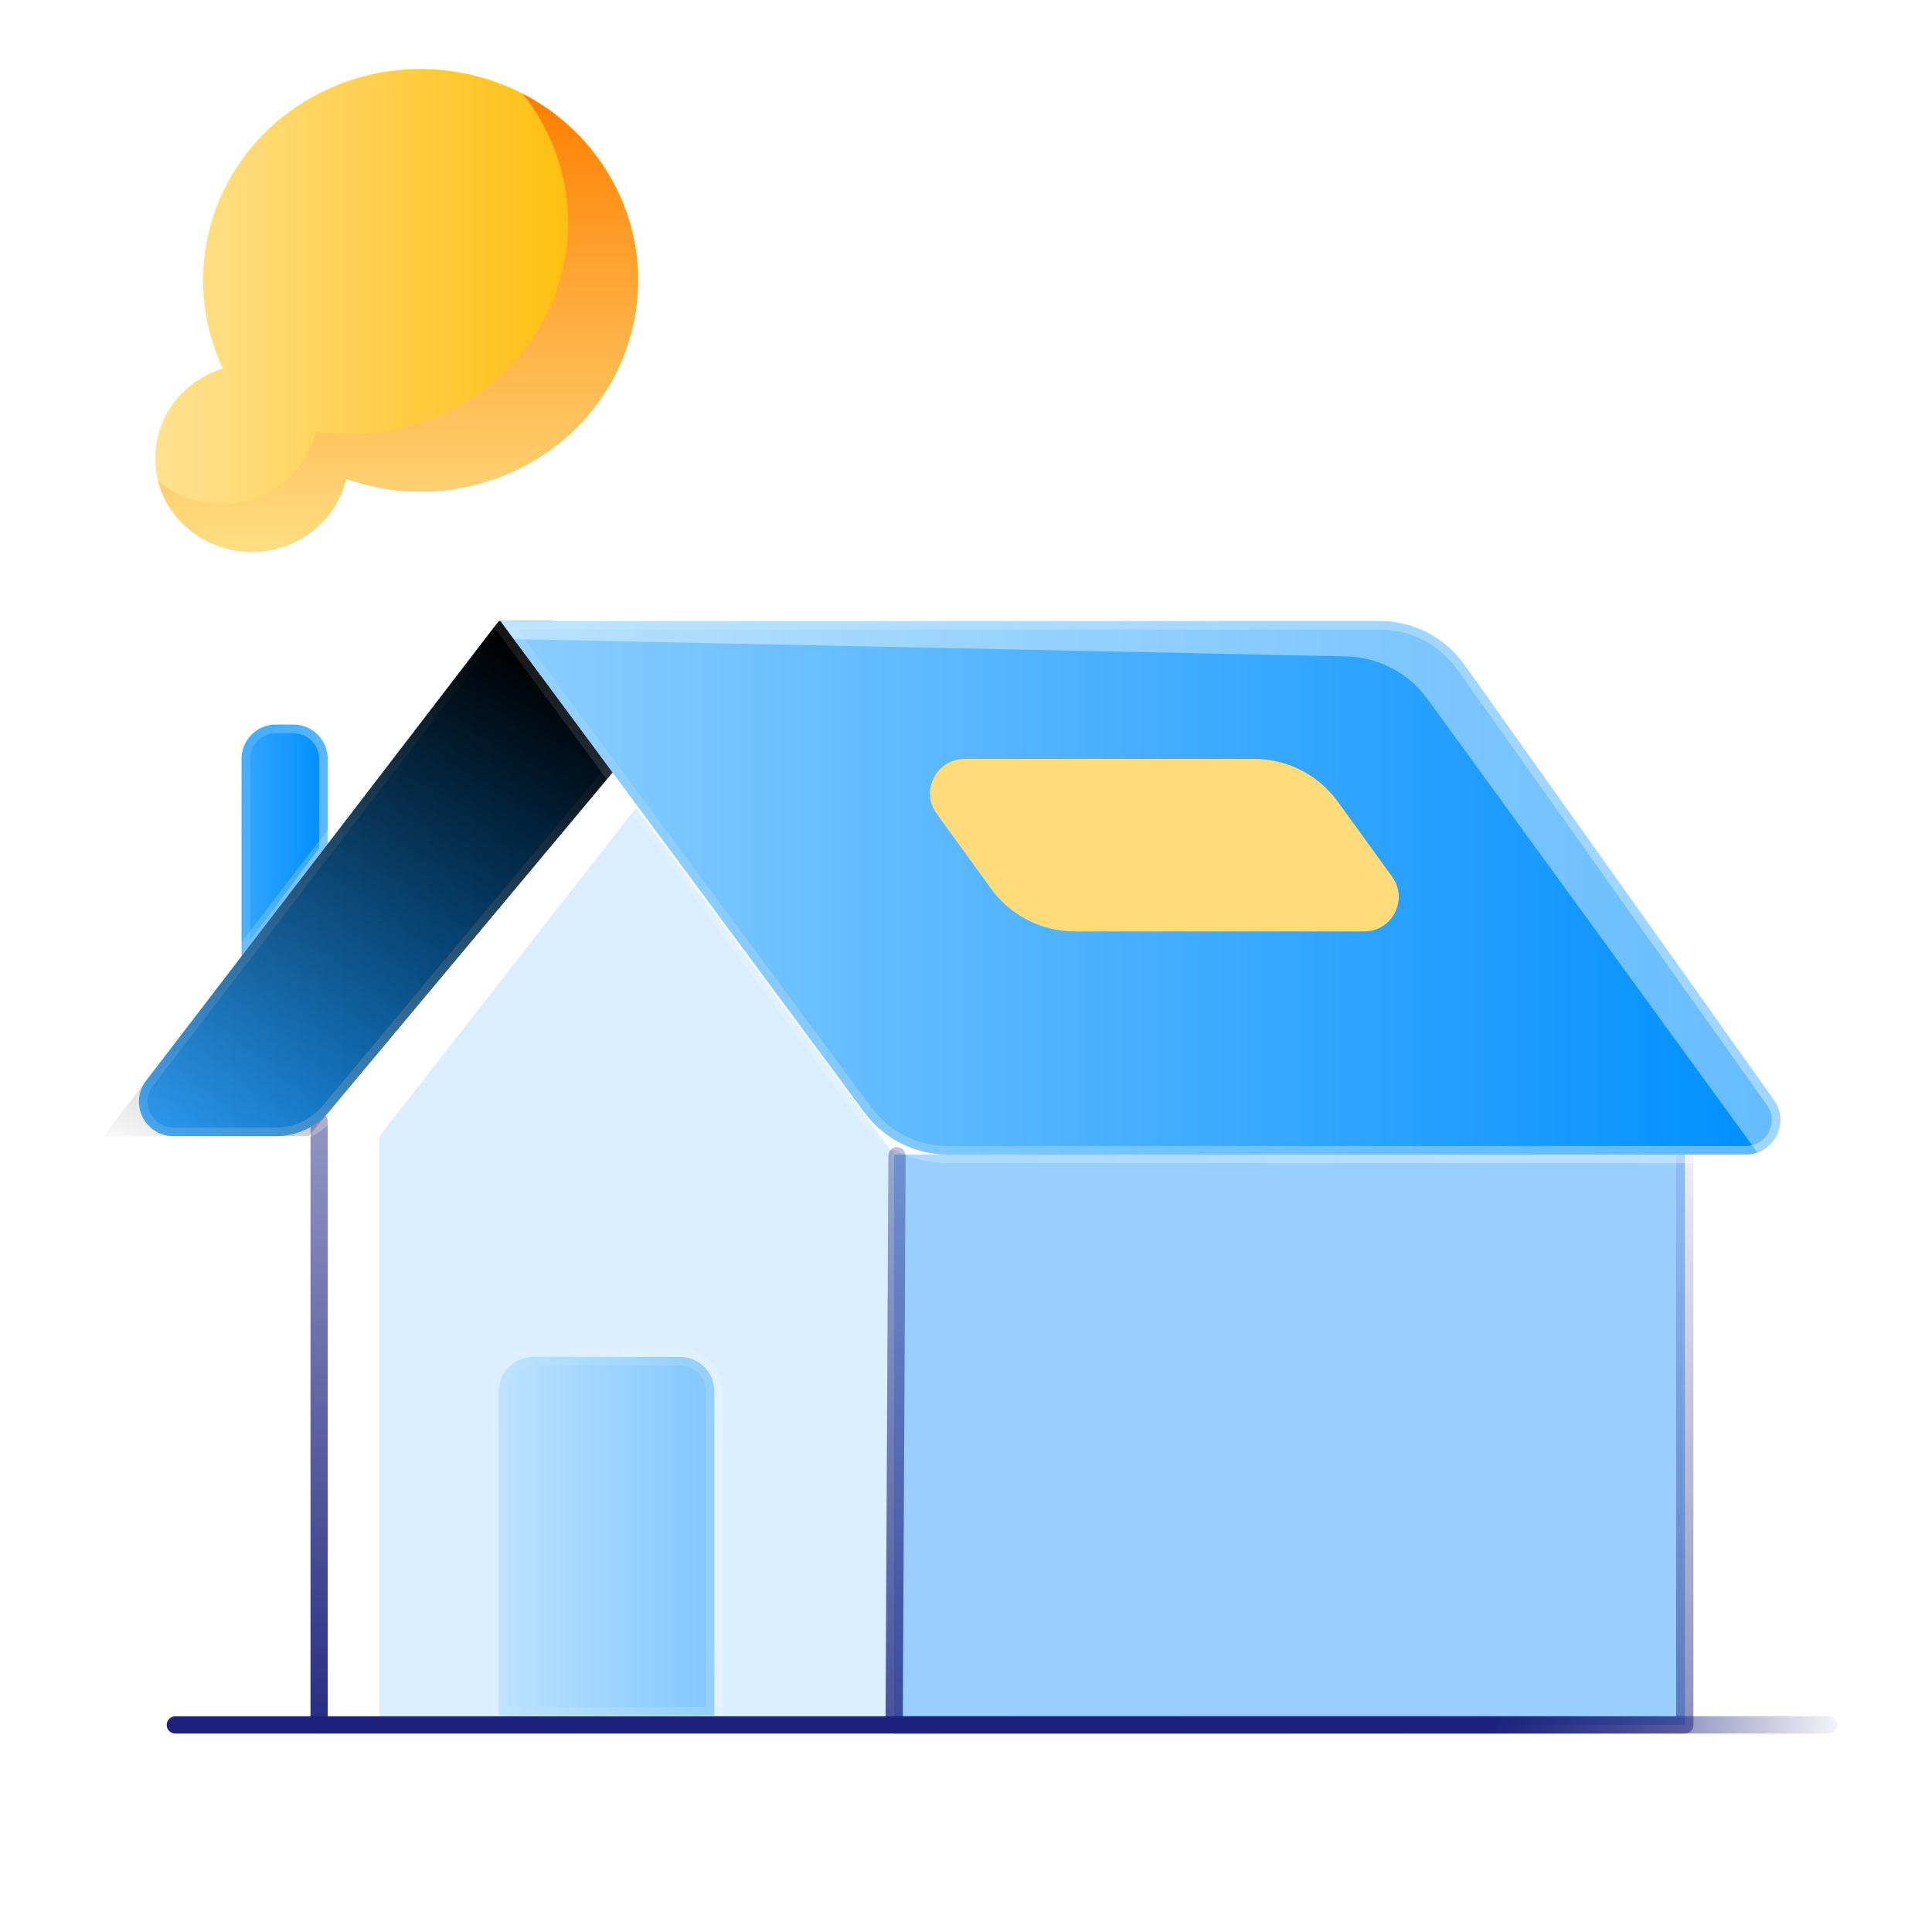 <svg xmlns="http://www.w3.org/2000/svg" width="56" height="56" viewBox="0 0 56 56" fill="none"><g clip-path="url(#clip0_717_8456)"><path d="M9.25 32.932L17.583 22.266L25.917 33.466H48.833V49.998H9.25V32.932Z" fill="#DBEEFF"></path><path d="M17.583 22.265L9.25 32.931V49.997H11V32.931L18.437 23.412L17.583 22.265Z" fill="white"></path><path d="M48.835 33.465H25.918V49.997H48.835V33.465Z" fill="#99CEFF"></path><path d="M9.25 49.996L9.25 40.93L9.25 36.397L9.25 32.5" stroke="url(#paint0_linear_717_8456)" stroke-width="0.5" stroke-linecap="round" stroke-linejoin="round"></path><path d="M9.501 24.666V22C9.501 21.447 9.054 21 8.501 21H8.001C7.449 21 7.001 21.447 7.001 22V28L9.501 24.666Z" fill="url(#paint1_linear_717_8456)" stroke="url(#paint2_linear_717_8456)" stroke-opacity="0.4" stroke-width="0.5" stroke-linejoin="round"></path><path d="M26 33.5L25.918 49.997H48.835V33.5" stroke="url(#paint3_linear_717_8456)" stroke-width="0.5" stroke-linecap="round" stroke-linejoin="round"></path><path d="M14.952 18C14.641 18 14.348 18.145 14.158 18.391L4.235 31.324C3.73 31.981 4.199 32.932 5.028 32.932H8.01C8.602 32.932 9.164 32.67 9.544 32.215L18.5 21.5L16 18H14.952Z" fill="url(#paint4_linear_717_8456)" stroke="url(#paint5_linear_717_8456)" stroke-opacity="0.4" stroke-width="0.5" stroke-linejoin="round"></path><g style="mix-blend-mode:overlay"><path d="M14.459 18L3 32.932H8.944L18.5 21.5L16 18H14.459Z" fill="url(#paint6_linear_717_8456)"></path></g><path d="M42.442 19.262C41.88 18.47 40.968 18 39.997 18H14.501L25.059 32.252C25.625 33.015 26.519 33.466 27.47 33.466H50.604C51.416 33.466 51.889 32.548 51.419 31.886L42.442 19.262Z" fill="url(#paint7_linear_717_8456)" stroke="url(#paint8_linear_717_8456)" stroke-opacity="0.4" stroke-width="0.5" stroke-linejoin="round"></path><path opacity="0.4" d="M14.517 17.991H40.51C41.157 17.991 41.764 18.304 42.139 18.832L51.633 32.183C52.012 32.717 51.63 33.456 50.975 33.456L41.375 20.261C40.824 19.503 39.949 19.046 39.012 19.026L14.9 18.524L14.517 17.991Z" fill="white"></path><g filter="url(#filter0_d_717_8456)"><path d="M38.779 23.239C38.215 22.459 37.311 21.998 36.349 21.998H27.96C27.143 21.998 26.671 22.924 27.15 23.585L28.726 25.759C29.291 26.537 30.194 26.998 31.155 26.998H39.542C40.358 26.998 40.83 26.073 40.352 25.412L38.779 23.239Z" fill="#FFDC79"></path></g><path opacity="0.4" d="M19.707 39.331H15.457C14.905 39.331 14.457 39.779 14.457 40.331V49.727H20.707V40.331C20.707 39.779 20.259 39.331 19.707 39.331Z" fill="url(#paint9_linear_717_8456)" stroke="url(#paint10_linear_717_8456)" stroke-opacity="0.4" stroke-width="0.5" stroke-linejoin="round"></path><path d="M5.082 49.998H52.999" stroke="url(#paint11_linear_717_8456)" stroke-width="0.5" stroke-linecap="round" stroke-linejoin="round"></path><g filter="url(#filter1_d_717_8456)"><path d="M18.321 9.567C17.502 12.854 14.093 14.874 10.708 14.078C10.478 14.023 10.254 13.958 10.036 13.881C10.033 13.893 10.03 13.906 10.027 13.918C9.663 15.379 8.148 16.277 6.644 15.923C5.139 15.569 4.215 14.098 4.579 12.637C4.819 11.676 5.557 10.959 6.462 10.681C5.89 9.473 5.717 8.077 6.064 6.684C6.884 3.397 10.292 1.377 13.677 2.173C17.062 2.97 19.141 6.28 18.321 9.567Z" fill="url(#paint12_linear_717_8456)"></path></g><path d="M16.289 7.903C15.508 11.036 12.375 13.017 9.153 12.507L9.148 12.525C8.784 13.986 7.269 14.884 5.765 14.53C5.307 14.422 4.903 14.211 4.573 13.928C4.817 14.881 5.584 15.672 6.634 15.919C8.139 16.273 9.654 15.376 10.018 13.915L10.027 13.877C10.245 13.954 10.469 14.02 10.699 14.074C14.084 14.87 17.492 12.851 18.312 9.563C19.004 6.789 17.631 3.998 15.15 2.716C16.279 4.137 16.758 6.023 16.289 7.903Z" fill="url(#paint13_linear_717_8456)"></path></g><defs><filter id="filter0_d_717_8456" x="22.958" y="15.998" width="17.585" height="11" filterUnits="userSpaceOnUse" color-interpolation-filters="sRGB"><feGaussianBlur stdDeviation="1"></feGaussianBlur></filter><filter id="filter1_d_717_8456" x="-0.5" y="-1" width="22" height="22" filterUnits="userSpaceOnUse" color-interpolation-filters="sRGB"><feGaussianBlur stdDeviation="2"></feGaussianBlur></filter><linearGradient id="paint0_linear_717_8456" x1="26.437" y1="52.063" x2="26.437" y2="14.865" gradientUnits="userSpaceOnUse"><stop stop-color="#1B217C"></stop><stop offset="1" stop-color="#1B217C" stop-opacity="0"></stop></linearGradient><linearGradient id="paint1_linear_717_8456" x1="9.419" y1="27.142" x2="7.056" y2="27.142" gradientUnits="userSpaceOnUse"><stop stop-color="#008FFF"></stop><stop offset="1" stop-color="#33A5FF"></stop></linearGradient><linearGradient id="paint2_linear_717_8456" x1="9.55" y1="28" x2="5.959" y2="27.844" gradientUnits="userSpaceOnUse"><stop stop-color="white"></stop><stop offset="1" stop-color="white" stop-opacity="0"></stop></linearGradient><linearGradient id="paint3_linear_717_8456" x1="25.918" y1="59.428" x2="41.116" y2="26.558" gradientUnits="userSpaceOnUse"><stop stop-color="#1B217C"></stop><stop offset="1" stop-color="#1B217C" stop-opacity="0"></stop></linearGradient><linearGradient id="paint4_linear_717_8456" x1="17.103" y1="31.103" x2="3.321" y2="31.103" gradientUnits="userSpaceOnUse"><stop stop-color="#008FFF"></stop><stop offset="1" stop-color="#33A5FF"></stop></linearGradient><linearGradient id="paint5_linear_717_8456" x1="17.866" y1="32.932" x2="-2.828" y2="30.474" gradientUnits="userSpaceOnUse"><stop stop-color="white"></stop><stop offset="1" stop-color="white" stop-opacity="0"></stop></linearGradient><linearGradient id="paint6_linear_717_8456" x1="16.286" y1="19.5" x2="7.028" y2="35.695" gradientUnits="userSpaceOnUse"><stop></stop><stop offset="1" stop-opacity="0"></stop></linearGradient><linearGradient id="paint7_linear_717_8456" x1="51.272" y1="31.571" x2="14.848" y2="31.571" gradientUnits="userSpaceOnUse"><stop stop-color="#008FFF"></stop><stop offset="1" stop-color="#8BCEFF"></stop></linearGradient><linearGradient id="paint8_linear_717_8456" x1="53.288" y1="33.466" x2="2.493" y2="18.069" gradientUnits="userSpaceOnUse"><stop stop-color="white"></stop><stop offset="1" stop-color="white" stop-opacity="0"></stop></linearGradient><linearGradient id="paint9_linear_717_8456" x1="20.501" y1="48.454" x2="14.594" y2="48.454" gradientUnits="userSpaceOnUse"><stop stop-color="#008FFF"></stop><stop offset="1" stop-color="#8BCEFF"></stop></linearGradient><linearGradient id="paint10_linear_717_8456" x1="20.828" y1="49.727" x2="11.882" y2="49.073" gradientUnits="userSpaceOnUse"><stop stop-color="white"></stop><stop offset="1" stop-color="white" stop-opacity="0"></stop></linearGradient><linearGradient id="paint11_linear_717_8456" x1="43.103" y1="49.998" x2="53.753" y2="50.54" gradientUnits="userSpaceOnUse"><stop stop-color="#1B217C"></stop><stop offset="1" stop-color="#1B217C" stop-opacity="0"></stop></linearGradient><linearGradient id="paint12_linear_717_8456" x1="18.038" y1="14.285" x2="4.808" y2="14.285" gradientUnits="userSpaceOnUse"><stop stop-color="#FFBB00"></stop><stop offset="1" stop-color="#FFE18F"></stop></linearGradient><linearGradient id="paint13_linear_717_8456" x1="11.532" y1="2.716" x2="11.532" y2="15.996" gradientUnits="userSpaceOnUse"><stop stop-color="#FF7E00"></stop><stop offset="1" stop-color="#FFDE82"></stop></linearGradient><clipPath id="clip0_717_8456"><rect width="56" height="56" fill="white"></rect></clipPath></defs></svg>